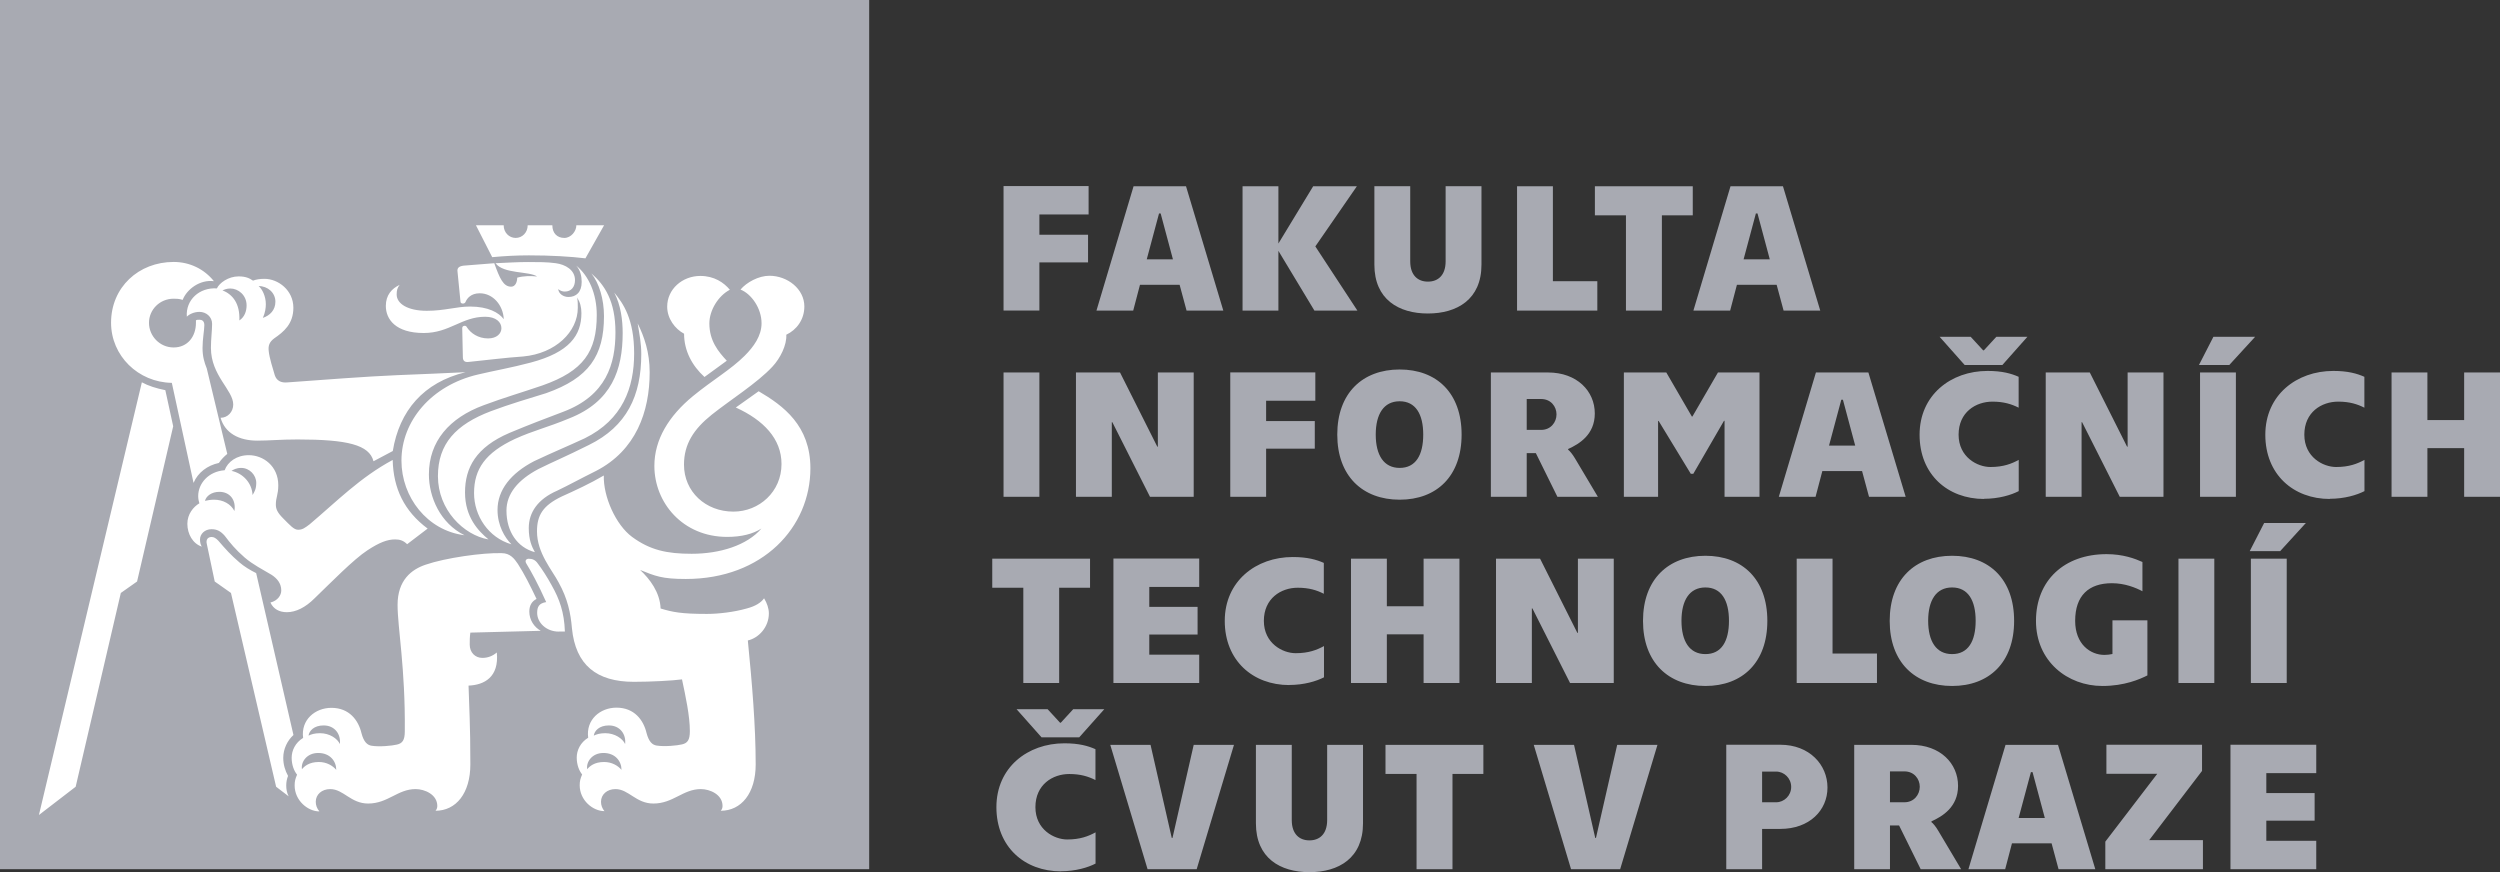 <?xml version="1.0" encoding="UTF-8"?> <svg xmlns="http://www.w3.org/2000/svg" id="Layer_2" data-name="Layer 2" viewBox="0 0 276.87 96.59"><rect x="0" y="0" width="276.87" height="96.59" fill="#333333" stroke="none"/><defs><style> .cls-1 { fill: #fff; } .cls-2 { fill: #a8aab2; } </style></defs><g id="Layer_1-2" data-name="Layer 1"><g><rect class="cls-2" width="96.26" height="96.26"></rect><g><path class="cls-1" d="M78.02,41.75l2.47-1.8c-.93-1-1.93-2.2-1.93-4.13,0-1.47,1-3.07,2.27-3.73-.67-.8-1.73-1.53-3.27-1.53-2,0-3.67,1.47-3.67,3.4,0,1.33.87,2.47,1.87,3,0,1.87.87,3.53,2.27,4.8M64.83,28.62l2.07-3.67h-3.07c0,.67-.6,1.4-1.33,1.4-.8,0-1.33-.53-1.33-1.4h-2.73c0,.8-.6,1.4-1.33,1.4s-1.33-.6-1.33-1.4h-3.07l1.8,3.53c1.4-.13,2.73-.2,4.07-.2,2.46,0,4.6.13,6.26.33M59.23,61.14c-.33-.6-.67-1.33-.67-2.66,0-1.73,1-3.2,3.13-4.13,1.4-.67,2.46-1.27,4.33-2.2,4.4-2.27,5.93-6.53,5.93-10.93,0-2.2-.6-3.93-1.33-5.4.2,1.2.4,2.2.4,3.4,0,4.6-1.6,8-5.8,10.06-2.66,1.33-4,1.87-5.6,2.67-2.26,1.2-3.53,2.73-3.53,4.6,0,2.33,1.2,4.07,3.13,4.6M56.63,60.27c-.73-.73-1.53-2.07-1.53-3.8,0-2.2,1.47-4.06,4.06-5.4,2.27-1.07,3.6-1.6,5.6-2.53,4.2-2.07,5.47-5.6,5.47-9.4s-1.2-5.53-2.2-6.73c.73,1.4.93,3.07.93,4.47,0,4.06-1.2,7.6-5.93,9.46-2.4,1-3.93,1.33-6,2.27-3.27,1.53-4.53,3.33-4.53,6,0,2.53,1.6,4.93,4.13,5.67M54.1,59.74c-1.13-.93-2.6-2.47-2.6-5.2s1.2-5,4.93-6.6c2.4-1,3.67-1.47,5.93-2.33,4.8-1.8,5.8-5.33,5.8-8.8s-1.2-5.26-2.67-6.53c.87,1.07,1.4,2.87,1.4,4.73,0,4.4-1.67,6.86-6.4,8.53-1.93.6-4,1.2-6.13,2-3.87,1.47-5.86,3.6-5.86,7.2,0,3.73,2.86,6.53,5.6,7M51.43,59.27c-2.67-1.33-3.93-4.2-3.93-6.73,0-3.67,2.27-6.26,6.06-7.66,2.33-.87,4.2-1.4,6.53-2.2,4.53-1.6,6-3.73,6-7.8,0-2.33-.87-4.33-2.27-5.46.47.53.6,1.2.6,1.8,0,1.13-.6,1.67-1.47,1.67-.53,0-1.07-.33-1.13-.87.27.2.47.27.73.27.73,0,1.13-.53,1.13-1.27,0-1.13-1.07-1.73-2.13-1.87-.93-.13-1.93-.13-3.07-.13s-2.2.07-3.6.13c.87,1.2,3.73.87,4.6,1.47-.73-.07-1.47-.07-2.2.13,0,.47-.2,1-.67,1-.87,0-1.27-.93-1.87-2.6l-3.4.27c-.53.07-.73.27-.67.67l.33,3.33c0,.13.13.2.27.2s.27-.07.33-.27c.13-.27.53-.87,1.53-.87,1.47,0,2.6,1.33,2.66,2.87-.53-.73-1.73-1.4-3.73-1.4-1.53,0-2.8.47-4.8.47-2.13,0-3.33-.8-3.33-1.8,0-.47.07-.73.33-1.07-.87.4-1.53,1.13-1.53,2.33,0,1.47,1.07,3,4.2,3,2.86,0,4.2-1.8,6.8-1.8,1.2,0,1.8.6,1.8,1.27,0,.6-.53,1.13-1.47,1.13-1.13,0-1.93-.6-2.33-1.2-.07-.13-.13-.2-.27-.2-.2,0-.27.13-.27.27l.07,3.2c0,.4.2.6.67.53,2-.2,4.06-.47,6-.6,3.6-.33,6.06-2.73,6.06-5.4,0-.4,0-.73-.07-1.13.33.53.47,1.07.47,1.73,0,2.47-1.33,4.33-5.6,5.47-2.27.6-3.93.87-5.87,1.33-5.13,1.2-8.46,5.13-8.46,9.53,0,4.06,2.86,7.73,6.93,8.26M29.11,35.21c.27-.6.33-1.13.33-1.53,0-.87-.4-1.67-.8-2,1,0,1.86.73,1.86,1.73,0,.93-.6,1.53-1.4,1.8M41.37,51.08l2.13-1.13c.73-4.46,3.4-7.6,8.06-8.73-2.47.13-4.6.2-7.6.33-3.2.13-8.46.53-12.13.8-.73.07-1.2-.2-1.4-.8-.2-.67-.6-1.93-.67-2.67-.07-.6.07-1,.6-1.4,1.06-.73,2.13-1.6,2.13-3.4,0-1.93-1.67-3.2-3.2-3.2-.53,0-.93.07-1.27.2-.4-.27-.8-.47-1.6-.47-1.13,0-2.13.73-2.4,1.33-1.93-.13-3.47,1.27-3.33,3.13.27-.27.8-.53,1.4-.53.73,0,1.4.53,1.4,1.33,0,.73-.13,1.67-.13,2.66,0,3.07,2.47,4.67,2.47,6.27,0,.8-.6,1.47-1.4,1.47.47,1.67,2,2.53,4.07,2.53,1.33,0,2.53-.13,4.46-.13,5.53,0,7.93.6,8.4,2.4M61.89,69.94h.67c-.07-2.13-.6-3.6-1.47-5.13-.47-.87-1.07-1.8-1.53-2.4-.27-.4-.6-.53-1-.53-.27,0-.47.2-.27.53.53.87,1.27,2.2,2.2,4.27-.8.13-1,.53-1,1.2,0,1.07,1,2.07,2.4,2.07M26.51,35.48c.07-1.87-.73-2.86-1.87-3.33.2-.07.47-.2.87-.2.87,0,1.8.73,1.8,1.87,0,.6-.2,1.27-.8,1.67M69.23,82.4c-.27-.6-1.13-1.2-2.2-1.2-.6,0-1,.13-1.27.27.07-.53.6-1.13,1.67-1.13,1.26,0,1.93,1,1.8,2.07M68.83,85.26c-.4-.47-1.07-.87-1.93-.87-1.07,0-1.6.47-1.87.8-.13-.8.53-1.8,1.8-1.8,1.33,0,2,.93,2,1.87M21.44,53.47c.47-1.13,1.53-1.93,2.8-2.2.27-.4.6-.73.93-1l-2.27-9.46c-.27-.67-.47-1.33-.47-2.27,0-1,.2-2,.2-2.53,0-.47-.27-.6-.53-.6-.2,0-.33,0-.4.07v.27c0,1.53-.93,2.73-2.47,2.73s-2.73-1.27-2.73-2.73,1.2-2.67,2.73-2.67c.27,0,.6,0,1,.13.47-1.2,1.93-2.27,3.46-2.07-1.06-1.33-2.66-2.13-4.46-2.13-3.87,0-6.93,2.8-6.93,6.73,0,3.66,3,6.6,6.73,6.66l2.4,11.06ZM31.77,67.8c1,0,2.06-.53,3.06-1.53,1.8-1.73,4.33-4.33,5.87-5.33,1.33-.87,2.2-1.2,3.06-1.2.53,0,.93.13,1.33.53l2.27-1.73c-2.6-1.93-3.8-4.46-3.87-7.6-3.6,1.93-6.2,4.6-9.2,7.13-.53.4-.8.6-1.27.6s-.87-.47-1.67-1.27c-.67-.67-.8-1.07-.8-1.53,0-.8.27-1.07.27-2.13,0-2.13-1.67-3.33-3.27-3.33-1.33,0-2.33.73-2.67,1.67-1.8.13-2.93,1.47-2.93,2.86,0,.33.07.6.13.8-.67.4-1.33,1.2-1.33,2.27,0,1.13.6,2.2,1.6,2.53-.13-.2-.2-.47-.2-.8,0-.6.53-1.13,1.27-1.13.6,0,1,.2,1.47.73.6.8,1.2,1.53,2.2,2.4.93.8,2,1.33,3,1.93.6.4,1.06.93,1.06,1.73,0,.53-.4,1.13-1.2,1.33.33.73,1,1.07,1.8,1.07M27.97,54.81c-.07-1.33-1.07-2.4-2.33-2.66.2-.13.53-.33,1.07-.33.93,0,1.67.8,1.67,1.66,0,.67-.2,1-.4,1.33M35.37,89.86c-.27-.33-.4-.67-.4-1.07,0-.8.67-1.4,1.6-1.4,1.47,0,2.27,1.6,4.2,1.6,2.2,0,3.26-1.6,5.26-1.6,1,0,2.4.6,2.4,1.87,0,.2-.07.4-.2.53,2.27,0,3.86-1.93,3.86-5.13,0-4.47-.13-6.26-.2-8.73,1.73-.07,3.4-.93,3.13-3.67-.47.4-1,.6-1.6.6-.8,0-1.4-.6-1.4-1.47,0-.4,0-.87.07-1.33l7.8-.2c-.73-.4-1.27-1.2-1.27-2.13,0-.67.27-1.13.8-1.4-.73-1.53-1.33-2.73-2.06-3.87-.4-.6-.87-1.2-1.8-1.2-2.07-.07-6.26.53-8.4,1.27-1.6.53-3.13,1.73-3.13,4.46,0,2.53.87,7,.8,14,0,1-.27,1.33-.87,1.47-.53.13-1.93.27-2.8.13-.47-.07-.87-.4-1.13-1.4-.33-1.4-1.33-2.8-3.33-2.8-1.8,0-3.4,1.33-3.13,3.33-.87.53-1.27,1.4-1.27,2.2s.27,1.47.6,1.87c-.2.47-.27.73-.27,1.2,0,1.67,1.47,2.87,2.73,2.87M25.97,56.61c-.4-.8-1.27-1.27-2.27-1.27-.4,0-.73.07-1,.13.13-.53.73-1,1.6-1,1.13,0,1.87.87,1.66,2.13M37.64,82.4c-.27-.6-1.13-1.2-2.2-1.2-.6,0-1,.13-1.27.27.07-.53.6-1.13,1.67-1.13,1.26,0,1.93,1,1.8,2.07M31.97,88.2c-.2-.4-.27-.8-.27-1.2s.07-.73.2-1.07c-.33-.6-.53-1.27-.53-2,0-1,.47-1.93,1.13-2.53l-4.13-17.93c-.67-.33-1.33-.73-1.87-1.2-.93-.8-1.47-1.4-2.33-2.4-.27-.27-.47-.4-.73-.4-.4,0-.67.27-.53.8l.87,4.13,1.8,1.27,5,21.46,1.4,1.07ZM37.24,85.26c-.4-.47-1.07-.87-1.93-.87-1.07,0-1.6.47-1.87.8-.13-.8.53-1.8,1.8-1.8,1.33,0,2,.93,2,1.87M4.31,90.26l4.07-3.13,5-21.46,1.8-1.27,4-17.19-.87-4c-1-.2-1.87-.47-2.6-.87l-11.4,47.92ZM66.96,89.86c-.27-.33-.4-.67-.4-1.07,0-.8.67-1.4,1.6-1.4,1.47,0,2.27,1.6,4.2,1.6,2.2,0,3.27-1.6,5.26-1.6,1,0,2.4.6,2.4,1.87,0,.2-.07.4-.2.53,2.27,0,3.87-1.93,3.87-5.13,0-4.26-.4-9-.87-13.73,1.2-.27,2.33-1.47,2.33-3,0-.53-.2-1.13-.53-1.67-.33.47-.93.87-1.93,1.13-1.4.4-3.13.6-4.4.6-2.86,0-3.8-.2-5.13-.6-.07-1.8-1.2-3.27-2.27-4.27,1.67.67,2.4,1,5.06,1,8.53,0,13.8-5.73,13.8-12.26,0-4.73-3-6.93-5.73-8.53l-2.53,1.8c3.07,1.4,5.06,3.46,5.06,6.26,0,3.07-2.47,5.27-5.33,5.27-3.07,0-5.47-2.2-5.47-5.2,0-2.27,1.07-3.93,3.07-5.53,2-1.6,5.07-3.53,6.73-5.33.87-.93,1.6-2.4,1.53-3.53,1.13-.53,2-1.66,2-3.13,0-1.93-1.86-3.4-3.87-3.4-1.2,0-2.53.73-3.2,1.53,1.2.47,2.33,2.07,2.33,3.73,0,1.4-.87,2.6-1.87,3.6-1.53,1.53-3.53,2.67-5.73,4.47-2.67,2.2-4.27,4.8-4.27,7.73,0,4.06,3.13,7.86,8.06,7.86,1.6,0,2.87-.33,3.8-.93-1.6,1.87-4.6,2.8-7.73,2.8-2.73,0-4.6-.4-6.6-1.87-1.8-1.33-3.2-4.46-3.13-6.8-1.47.87-3.2,1.67-4.67,2.33-2.07,1-2.73,2.06-2.73,3.86,0,2.4,1.67,4.27,2.4,5.66,1,1.8,1.33,3.4,1.47,5.07.4,4.07,2.73,5.93,6.86,5.93,1.87,0,4.33-.13,5.33-.27.4,1.87.87,4.06.87,5.73,0,1-.27,1.33-.87,1.47-.53.13-1.93.27-2.8.13-.47-.07-.87-.4-1.13-1.4-.33-1.4-1.33-2.8-3.33-2.8-1.8,0-3.4,1.33-3.13,3.33-.87.53-1.27,1.4-1.27,2.2s.27,1.47.6,1.87c-.2.47-.27.73-.27,1.2,0,1.67,1.47,2.86,2.73,2.86"></path><path class="cls-2" d="M247.02,96.26h9.5v-3.14h-5.53v-2.23h5.35v-3.06h-5.35v-2.21h5.53v-3.14h-9.5v13.77ZM233.16,96.26h10.81v-3.22h-5.95l5.85-7.66v-2.9h-10.59v3.22h5.63l-5.75,7.51v3.04ZM223.56,90.59l1.36-5.08h.18l1.36,5.08h-2.9ZM227.98,96.26h4.07l-4.13-13.77h-5.81l-4.11,13.77h4.07l.75-2.86h4.39l.77,2.86ZM209.31,88.85v-3.42h1.6c1.07,0,1.7.83,1.7,1.7s-.63,1.72-1.7,1.72h-1.6ZM205.34,96.26h3.97v-4.84h1.01l2.39,4.84h4.48l-2.53-4.25c-.26-.45-.59-.85-.77-.97l.02-.08c1.21-.55,2.94-1.58,2.94-3.93,0-2.47-1.96-4.54-5.18-4.54h-6.32v13.77ZM195.15,88.85v-3.4h1.56c.87,0,1.66.73,1.66,1.7s-.79,1.7-1.66,1.7h-1.56ZM191.18,96.26h3.97v-4.46h2.02c3.22,0,5.22-2.05,5.22-4.58s-2-4.74-5.22-4.74h-5.99v13.77ZM174,96.26h5.43l4.13-13.77h-4.46l-2.35,10.31h-.08l-2.35-10.31h-4.46l4.13,13.77ZM156.89,96.26h3.97v-10.55h3.42v-3.22h-10.84v3.22h3.44v10.55h0ZM145.02,96.59c3.24,0,5.93-1.56,5.93-5.41v-8.69h-3.97v8.33c0,1.56-.85,2.25-1.96,2.25s-1.96-.69-1.96-2.25v-8.33h-3.97v8.69c0,3.85,2.69,5.41,5.93,5.41M127.1,96.26h5.43l4.13-13.77h-4.46l-2.35,10.31h-.08l-2.35-10.31h-4.46l4.13,13.77ZM117.48,96.49c1.64,0,3.02-.42,3.85-.85v-3.46c-.79.43-1.7.79-3.14.79s-3.52-1.09-3.52-3.58,1.9-3.67,3.75-3.67c1.26,0,2.13.28,2.9.67v-3.42c-.81-.36-1.82-.65-3.44-.65-4.07,0-7.53,2.67-7.53,7.07,0,4.39,3.1,7.11,7.15,7.11M115.35,81.66h4.17l2.78-3.12h-3.44l-1.38,1.5h-.08l-1.38-1.5h-3.44l2.77,3.12Z"></path><path class="cls-2" d="M249.28,75.64h3.97v-13.77h-3.97v13.77ZM249.16,61.04h3.36l2.85-3.12h-4.62l-1.6,3.12ZM241.26,75.64h3.97v-13.77h-3.97v13.77ZM232.84,75.97c2.45,0,4.15-.75,4.98-1.17v-6.1h-3.87v3.73c-.28.06-.59.1-.89.1-1.54,0-3.24-1.17-3.24-3.77,0-2.8,1.5-4.17,4.07-4.17,1.42,0,2.63.49,3.38.89v-3.24c-.81-.37-2.15-.87-3.97-.87-4.68,0-7.82,2.9-7.82,7.39s3.5,7.21,7.35,7.21M216.19,72.44c-1.76,0-2.65-1.42-2.65-3.69s.89-3.69,2.65-3.69,2.61,1.42,2.61,3.69c0,2.27-.83,3.69-2.61,3.69M216.19,75.97c4.11,0,6.87-2.61,6.87-7.21s-2.75-7.21-6.87-7.21-6.91,2.61-6.91,7.21,2.82,7.21,6.91,7.21M198.98,75.64h8.89v-3.26h-4.92v-10.51h-3.97v13.77ZM188.87,72.44c-1.76,0-2.65-1.42-2.65-3.69s.89-3.69,2.65-3.69,2.61,1.42,2.61,3.69c0,2.27-.83,3.69-2.61,3.69M188.87,75.97c4.11,0,6.86-2.61,6.86-7.21s-2.75-7.21-6.86-7.21-6.91,2.61-6.91,7.21,2.82,7.21,6.91,7.21M165.68,75.64h3.97v-8.26h.06l4.17,8.26h4.84v-13.77h-3.97v8.22h-.06l-4.13-8.22h-4.88v13.77ZM149.62,61.87v13.77h3.97v-5.39h4.07v5.39h3.97v-13.77h-3.97v5.27h-4.07v-5.27h-3.97ZM142.78,75.86c1.64,0,3.02-.42,3.85-.85v-3.46c-.79.43-1.7.79-3.14.79s-3.52-1.09-3.52-3.58,1.9-3.67,3.75-3.67c1.26,0,2.13.28,2.89.67v-3.42c-.81-.36-1.82-.65-3.44-.65-4.07,0-7.53,2.67-7.53,7.07,0,4.39,3.1,7.11,7.15,7.11M123.31,75.64h9.5v-3.14h-5.53v-2.23h5.35v-3.06h-5.35v-2.21h5.53v-3.14h-9.5v13.77ZM113.33,75.64h3.97v-10.55h3.42v-3.22h-10.83v3.22h3.44v10.55Z"></path><path class="cls-2" d="M264.86,41.25v13.77h3.97v-5.39h4.07v5.39h3.97v-13.77h-3.97v5.27h-4.07v-5.27s-3.97,0-3.97,0ZM258.01,55.24c1.64,0,3.02-.42,3.85-.85v-3.46c-.79.43-1.7.79-3.14.79s-3.52-1.09-3.52-3.58,1.9-3.66,3.75-3.66c1.26,0,2.13.28,2.9.67v-3.42c-.81-.36-1.82-.65-3.44-.65-4.07,0-7.53,2.67-7.53,7.07,0,4.39,3.1,7.11,7.15,7.11M243.65,55.02h3.97v-13.77h-3.97v13.77ZM243.53,40.42h3.36l2.86-3.12h-4.62l-1.6,3.12ZM226.56,55.02h3.97v-8.26h.06l4.17,8.26h4.84v-13.77h-3.97v8.22h-.06l-4.13-8.22h-4.88v13.77h0ZM219.72,55.24c1.64,0,3.02-.42,3.85-.85v-3.46c-.79.43-1.7.79-3.14.79s-3.52-1.09-3.52-3.58,1.9-3.66,3.75-3.66c1.25,0,2.13.28,2.9.67v-3.42c-.81-.36-1.82-.65-3.44-.65-4.07,0-7.53,2.67-7.53,7.07,0,4.39,3.1,7.11,7.15,7.11M217.59,40.42h4.17l2.77-3.12h-3.44l-1.38,1.5h-.08l-1.38-1.5h-3.44l2.77,3.12ZM202.56,49.35l1.36-5.08h.18l1.36,5.08h-2.9ZM206.98,55.02h4.07l-4.13-13.77h-5.81l-4.11,13.77h4.07l.75-2.85h4.4l.77,2.85ZM179.84,55.02h3.79v-8.4h.06l3.56,5.85h.28l3.4-5.87h.06v8.42h3.87v-13.77h-4.6l-2.83,4.88h-.06l-2.83-4.88h-4.7v13.77ZM169.08,47.61v-3.42h1.6c1.07,0,1.7.83,1.7,1.7s-.63,1.72-1.7,1.72h-1.6ZM165.11,55.02h3.97v-4.84h1.01l2.39,4.84h4.48l-2.53-4.25c-.26-.44-.59-.85-.77-.97l.02-.08c1.21-.55,2.94-1.58,2.94-3.93,0-2.47-1.96-4.54-5.19-4.54h-6.32v13.77h0ZM155.01,51.82c-1.76,0-2.65-1.42-2.65-3.69s.89-3.69,2.65-3.69,2.61,1.42,2.61,3.69-.83,3.69-2.61,3.69M155.01,55.34c4.11,0,6.86-2.61,6.86-7.21s-2.75-7.21-6.86-7.21-6.91,2.61-6.91,7.21,2.81,7.21,6.91,7.21M136.25,41.25v13.77h3.97v-5.33h5.39v-3.06h-5.39v-2.25h5.45v-3.14h-9.42ZM119.16,55.02h3.97v-8.26h.06l4.17,8.26h4.84v-13.77h-3.97v8.22h-.06l-4.13-8.22h-4.88v13.77h0ZM111.14,55.02h3.97v-13.77h-3.97v13.77Z"></path><path class="cls-2" d="M193.1,28.72l1.36-5.08h.18l1.36,5.08h-2.9ZM197.52,34.4h4.07l-4.13-13.77h-5.81l-4.11,13.77h4.07l.75-2.86h4.4l.77,2.86ZM180.08,34.4h3.97v-10.55h3.42v-3.22h-10.84v3.22h3.44v10.55h0ZM168.01,34.4h8.89v-3.26h-4.92v-10.51h-3.97v13.77h0ZM158.13,34.72c3.24,0,5.94-1.56,5.94-5.41v-8.69h-3.97v8.32c0,1.56-.85,2.25-1.96,2.25s-1.96-.69-1.96-2.25v-8.32h-3.97v8.69c0,3.85,2.69,5.41,5.93,5.41M150.33,34.4l-4.66-7.11,4.6-6.66h-4.84l-3.85,6.34v-6.34h-3.97v13.77h3.97v-6.62l3.99,6.62s4.76,0,4.76,0ZM127,28.72l1.36-5.08h.18l1.36,5.08h-2.9ZM131.41,34.4h4.07l-4.13-13.77h-5.81l-4.11,13.77h4.07l.75-2.86h4.39l.77,2.86ZM111.14,20.62v13.77h3.97v-5.33h5.39v-3.06h-5.39v-2.25h5.45v-3.14h-9.42Z"></path></g></g></g></svg> 
